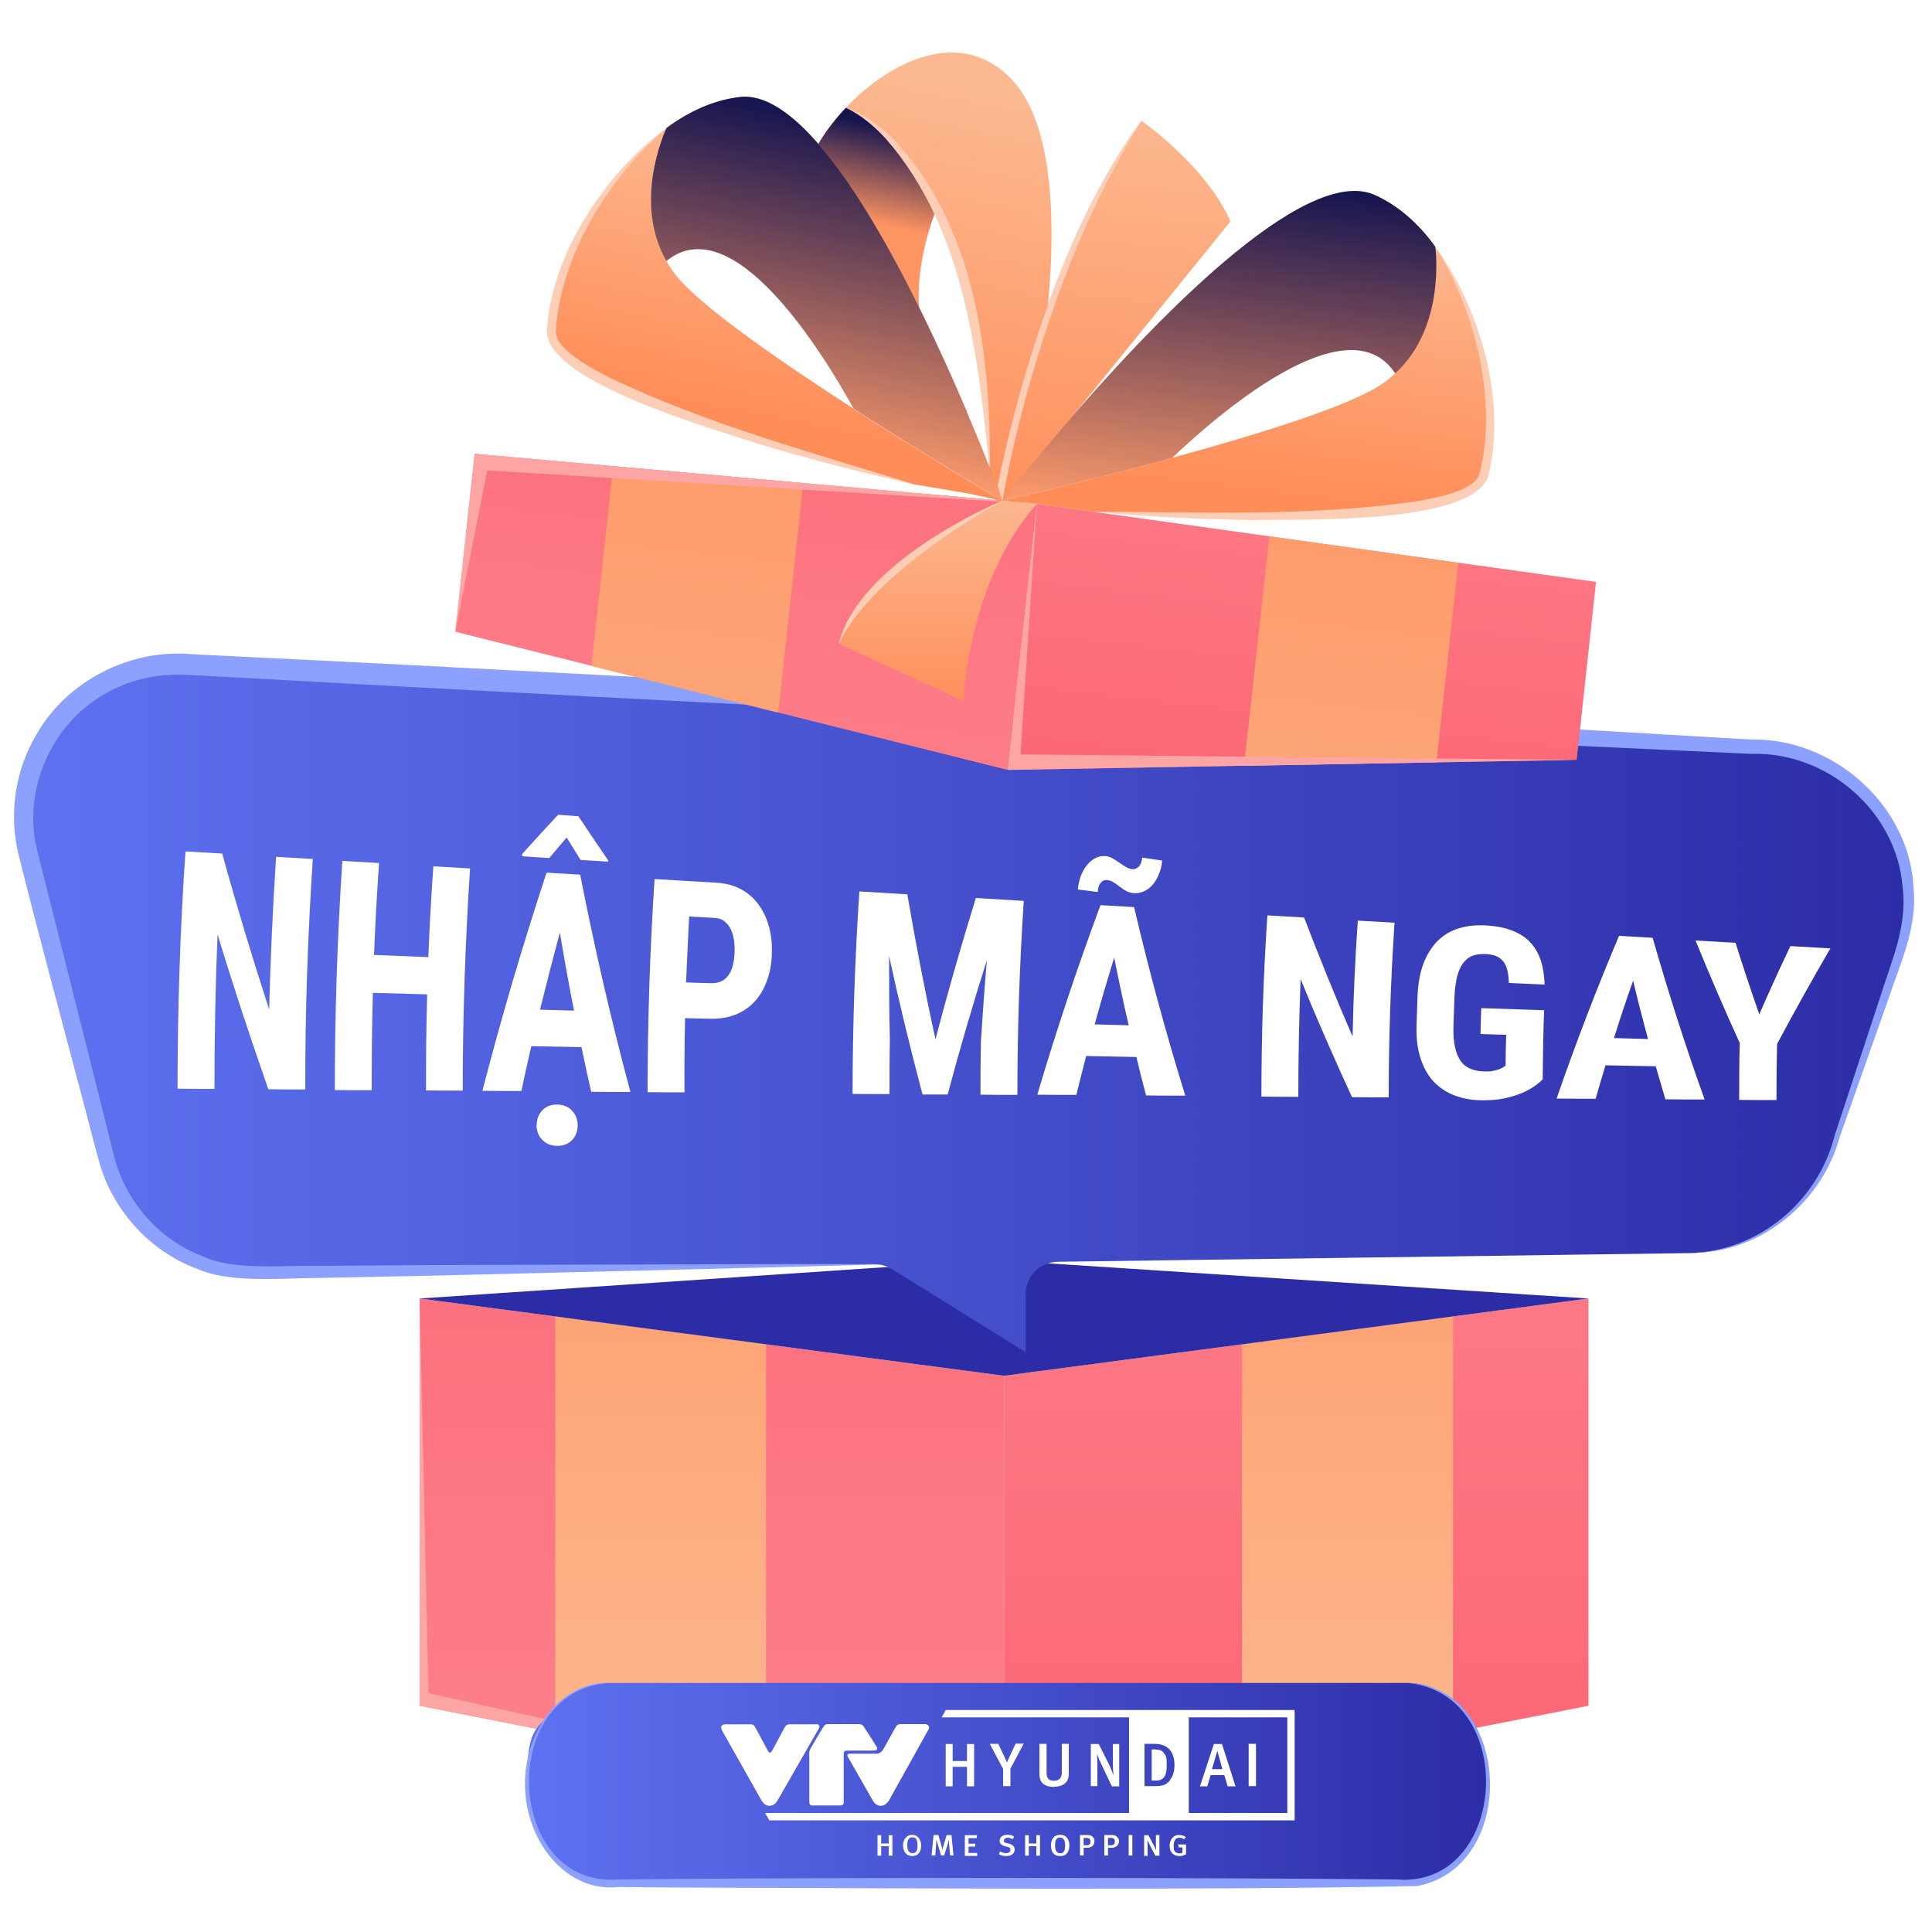 <?xml version="1.0" encoding="UTF-8"?>
<svg xmlns="http://www.w3.org/2000/svg" version="1.1" xmlns:xlink="http://www.w3.org/1999/xlink" viewBox="0 0 1000 1000">
  <defs>
    <style>
      .cls-1 {
        fill: url(#Degradado_sin_nombre_78-2);
      }

      .cls-2 {
        fill: url(#Degradado_sin_nombre_124-3);
      }

      .cls-2, .cls-3, .cls-4 {
        mix-blend-mode: soft-light;
      }

      .cls-5 {
        fill: url(#Degradado_sin_nombre_100-10);
      }

      .cls-6 {
        fill: url(#Degradado_sin_nombre_100-6);
      }

      .cls-7 {
        fill: url(#Degradado_sin_nombre_141);
      }

      .cls-8 {
        fill: url(#Degradado_sin_nombre_100-7);
      }

      .cls-9 {
        fill: url(#Degradado_sin_nombre_100-11);
      }

      .cls-10 {
        fill: #2c2ca6;
      }

      .cls-11, .cls-12 {
        fill: #fff;
      }

      .cls-13 {
        fill: url(#Degradado_sin_nombre_78-4);
      }

      .cls-14 {
        fill: url(#Degradado_sin_nombre_100-12);
      }

      .cls-12 {
        fill-rule: evenodd;
      }

      .cls-15 {
        fill: #8ca0fd;
      }

      .cls-16 {
        fill: url(#Degradado_sin_nombre_100);
      }

      .cls-17 {
        fill: url(#Degradado_sin_nombre_100-5);
      }

      .cls-18 {
        fill: url(#Degradado_sin_nombre_78);
      }

      .cls-19 {
        fill: url(#Degradado_sin_nombre_141-2);
      }

      .cls-20 {
        fill: url(#Degradado_sin_nombre_100-8);
      }

      .cls-21 {
        fill: url(#Degradado_sin_nombre_100-13);
      }

      .cls-22 {
        filter: url(#drop-shadow-1);
      }

      .cls-23 {
        fill: url(#Degradado_sin_nombre_100-4);
      }

      .cls-24 {
        fill: url(#Degradado_sin_nombre_100-9);
      }

      .cls-25 {
        isolation: isolate;
      }

      .cls-26 {
        fill: url(#Degradado_sin_nombre_78-3);
      }

      .cls-27 {
        fill: url(#Degradado_sin_nombre_100-2);
      }

      .cls-28 {
        fill: #fda4a4;
      }

      .cls-29 {
        fill: url(#Degradado_sin_nombre_100-3);
      }

      .cls-30 {
        fill: #fcceb6;
      }

      .cls-3 {
        fill: url(#Degradado_sin_nombre_124-2);
      }

      .cls-4 {
        fill: url(#Degradado_sin_nombre_124);
      }
    </style>
    <linearGradient id="Degradado_sin_nombre_78" data-name="Degradado sin nombre 78" x1="671" y1="552.5" x2="671" y2="908" gradientUnits="userSpaceOnUse">
      <stop offset="0" stop-color="#fd818d"/>
      <stop offset="1" stop-color="#fc6876"/>
    </linearGradient>
    <linearGradient id="Degradado_sin_nombre_100" data-name="Degradado sin nombre 100" x1="697.5" y1="945.3" x2="697.5" y2="380.1" gradientUnits="userSpaceOnUse">
      <stop offset="0" stop-color="#fcb991"/>
      <stop offset="1" stop-color="#ff8d58"/>
    </linearGradient>
    <linearGradient id="Degradado_sin_nombre_78-2" data-name="Degradado sin nombre 78" x1="368.5" y1="949.7" x2="368.5" y2="523.8" xlink:href="#Degradado_sin_nombre_78"/>
    <linearGradient id="Degradado_sin_nombre_100-2" data-name="Degradado sin nombre 100" x1="341.9" x2="341.9" xlink:href="#Degradado_sin_nombre_100"/>
    <linearGradient id="Degradado_sin_nombre_141" data-name="Degradado sin nombre 141" x1="12.2" y1="521.9" x2="988" y2="521.9" gradientUnits="userSpaceOnUse">
      <stop offset="0" stop-color="#5e72f1"/>
      <stop offset="1" stop-color="#2c2ca6"/>
    </linearGradient>
    <linearGradient id="Degradado_sin_nombre_78-3" data-name="Degradado sin nombre 78" x1="662.9" y1="225.4" x2="662.9" y2="443.2" gradientTransform="translate(59.7 -115) rotate(6.5)" xlink:href="#Degradado_sin_nombre_78"/>
    <linearGradient id="Degradado_sin_nombre_78-4" data-name="Degradado sin nombre 78" x1="370.8" y1="513.2" x2="370.8" y2="190.6" gradientTransform="translate(59.7 -115) rotate(6.5)" xlink:href="#Degradado_sin_nombre_78"/>
    <linearGradient id="Degradado_sin_nombre_100-3" data-name="Degradado sin nombre 100" x1="622.3" y1="154.7" x2="622.3" y2="300.8" gradientTransform="translate(59.7 -115) rotate(6.5)" xlink:href="#Degradado_sin_nombre_100"/>
    <linearGradient id="Degradado_sin_nombre_100-4" data-name="Degradado sin nombre 100" x1="687.6" y1="710.6" x2="687.6" y2="115.4" gradientTransform="translate(59.7 -115) rotate(6.5)" xlink:href="#Degradado_sin_nombre_100"/>
    <linearGradient id="Degradado_sin_nombre_100-5" data-name="Degradado sin nombre 100" x1="603.7" y1="819.1" x2="603.7" y2="57.5" gradientTransform="translate(59.7 -115) rotate(6.5)" xlink:href="#Degradado_sin_nombre_100"/>
    <linearGradient id="Degradado_sin_nombre_100-6" data-name="Degradado sin nombre 100" x1="547.2" y1="105.8" x2="547.2" y2="338" gradientTransform="translate(59.7 -115) rotate(6.5)" xlink:href="#Degradado_sin_nombre_100"/>
    <linearGradient id="Degradado_sin_nombre_100-7" data-name="Degradado sin nombre 100" x1="432" y1="162" x2="432" y2="387.1" gradientTransform="translate(115.8 -203.1) rotate(11.9)" xlink:href="#Degradado_sin_nombre_100"/>
    <linearGradient id="Degradado_sin_nombre_100-8" data-name="Degradado sin nombre 100" x1="475.7" y1="812.6" x2="475.7" y2="296.7" gradientTransform="translate(59.7 -115) rotate(6.5)" xlink:href="#Degradado_sin_nombre_100"/>
    <linearGradient id="Degradado_sin_nombre_100-9" data-name="Degradado sin nombre 100" x1="397" y1="875.2" x2="397" y2="113.6" gradientTransform="translate(115.8 -203.1) rotate(11.9)" xlink:href="#Degradado_sin_nombre_100"/>
    <linearGradient id="Degradado_sin_nombre_124" data-name="Degradado sin nombre 124" x1="603.7" y1="319.7" x2="603.7" y2="139.5" gradientTransform="translate(59.7 -115) rotate(6.5)" gradientUnits="userSpaceOnUse">
      <stop offset="0" stop-color="#141450" stop-opacity="0"/>
      <stop offset="1" stop-color="#141450"/>
    </linearGradient>
    <linearGradient id="Degradado_sin_nombre_124-2" data-name="Degradado sin nombre 124" x1="397" y1="242.8" x2="397" y2="191.8" gradientTransform="translate(115.8 -203.1) rotate(11.9)" xlink:href="#Degradado_sin_nombre_124"/>
    <linearGradient id="Degradado_sin_nombre_100-10" data-name="Degradado sin nombre 100" x1="346.1" y1="710.6" x2="346.1" y2="115.4" gradientTransform="translate(59.7 -115) rotate(6.5)" xlink:href="#Degradado_sin_nombre_100"/>
    <linearGradient id="Degradado_sin_nombre_100-11" data-name="Degradado sin nombre 100" x1="1671.4" y1="190.8" x2="1671.4" y2="336.9" gradientTransform="translate(2106.3 205.9) rotate(-169) scale(1 -1)" xlink:href="#Degradado_sin_nombre_100"/>
    <linearGradient id="Degradado_sin_nombre_100-12" data-name="Degradado sin nombre 100" x1="1652.8" y1="855.1" x2="1652.8" y2="93.6" gradientTransform="translate(2106.3 205.9) rotate(-169) scale(1 -1)" xlink:href="#Degradado_sin_nombre_100"/>
    <linearGradient id="Degradado_sin_nombre_124-3" data-name="Degradado sin nombre 124" x1="1652.8" y1="355.8" x2="1652.8" y2="175.6" gradientTransform="translate(2106.3 205.9) rotate(-169) scale(1 -1)" xlink:href="#Degradado_sin_nombre_124"/>
    <linearGradient id="Degradado_sin_nombre_100-13" data-name="Degradado sin nombre 100" x1="485.4" y1="254" x2="485.4" y2="371.8" xlink:href="#Degradado_sin_nombre_100"/>
    <linearGradient id="Degradado_sin_nombre_141-2" data-name="Degradado sin nombre 141" x1="272.8" y1="922.9" x2="770.5" y2="922.9" xlink:href="#Degradado_sin_nombre_141"/>
    <filter id="drop-shadow-1" filterUnits="userSpaceOnUse">
      <feOffset dx="7.6" dy="5.1"/>
      <feGaussianBlur result="blur" stdDeviation="7.6"/>
      <feFlood flood-color="#000" flood-opacity=".5"/>
      <feComposite in2="blur" operator="in"/>
      <feComposite in="SourceGraphic"/>
    </filter>
  </defs>
  <!-- Generator: Adobe Illustrator 28.6.0, SVG Export Plug-In . SVG Version: 1.2.0 Build 709)  -->
  <g class="cls-25">
    <g id="Layer_1">
      <g>
        <g>
          <g>
            <polygon class="cls-18" points="822.2 672.1 822.2 882.9 519.7 942.4 519.7 712.1 822.2 672.1"/>
            <polygon class="cls-16" points="752.1 681.4 752.1 896.7 642.9 918.2 642.9 695.8 654 694.3 752.1 681.4"/>
            <polygon class="cls-1" points="519.7 712.1 519.7 942.4 217.2 882.9 217.2 672.1 519.7 712.1"/>
            <polygon class="cls-27" points="396.5 695.8 396.5 918.2 287.4 896.7 287.4 681.4 385.5 694.4 396.5 695.8"/>
            <polygon class="cls-28" points="519.7 942.4 221.8 876.4 217.2 672.1 217.2 882.9 519.7 942.4"/>
            <polygon class="cls-10" points="217.2 672.1 514.5 652.1 822.2 672.1 519.7 712.1 217.2 672.1"/>
          </g>
          <g>
            <path class="cls-7" d="M983.7,491.7l-35,103.1c-10.8,31.7-40.5,53.3-74.1,53.8l-327.2,4.5c-9.2.1-16.5,7.6-16.5,16.7v30.1l-69.2-43c-2.7-1.7-5.9-2.6-9.1-2.5l-319.6,4.4c-36.6.5-68.8-24.1-78-59.6L14.8,442.9c-13.4-51.9,27.5-101.9,81-99.1l817,43c52.6,2.8,87.9,55,71,104.9Z"/>
            <path class="cls-15" d="M461.7,657c-4.4-2.9-9.5-2.5-14.5-2.3l-15,.4-29.9.8c-38.3,1-140.1,3.4-179.6,4.4l-59.9,1.2c-17.5.1-44,2.7-60.6-4.7-24.6-9-44.1-30.5-51-55.9-2.6-9.3-8.9-33.9-11.5-43.4-10.2-38.7-20.6-77-30.3-116-4.9-20.6-1.4-43.3,9.5-61.4,15.9-27.9,48.7-44.4,80.4-41.5,0,0,29.9,1.5,29.9,1.5,191.9,9.2,584.4,31.3,777.4,42.7,41.8-.9,81.4,33.5,83.8,76,2.3,20.7-6.8,39.9-13.2,58.9l-19.9,56.5-5,14.1c-9.2,34.4-41.8,60.8-77.7,60.2,35.6-.6,66.7-26.9,75.1-61.1,0,0,4.7-14.2,4.7-14.2l18.7-56.9c5.8-18.6,14.3-37.2,11.7-57-3.1-39.5-39.2-70.4-78.5-69.1-193.4-8.8-585.3-28.4-777.6-39.2,0,0-29.9-1.6-29.9-1.6-19.1-1.5-37.6,3.6-52.7,15.2-22.3,17.2-33.7,47.4-27,74.9,0,0,29.2,116,29.2,116,2.4,9.7,8.6,34.1,10.9,43.5,6,23,23.2,42.7,45.6,51.2,15.2,7.4,41.3,4.8,57.9,5,0,0,59.9-.4,59.9-.4,40.1-.1,141-.4,179.7-.5h29.9s15,0,15,0c4.9,0,10.2-.3,14.5,2.7h0Z"/>
          </g>
          <g>
            <path class="cls-26" d="M565.2,264.8c0,0,.1,0,.2,0l260.7,36.4-10,92.1-172.1,3-10.1.2-112.4,2,15.2-137.7,28.5,4Z"/>
            <polygon class="cls-13" points="536.7 260.8 521.5 398.5 253.7 331.5 235.7 327 245.7 234.9 536.7 260.8"/>
            <path class="cls-29" d="M606.7,237c43.8-12,91.1-26.6,108.1-37.9,2.7-1.8,5.1-3.7,7.3-5.8,25.8-23.8,21-63.2,20.7-65.5,26.8,37,33.6,95.6,24.7,119.3-9.9,25.7-152.9,20.3-202.1,17.7-.1,0-.2,0-.2,0l-28.5-4-17.8-1.6c2.8-.6,43.5-10.1,87.7-22.2Z"/>
            <polygon class="cls-23" points="733.5 394.8 644 396.4 644 395.5 657 277.6 754.8 291.3 743.5 394.6 733.5 394.8"/>
            <path class="cls-17" d="M742.9,127.8c.3,2.3,5.1,41.7-20.7,65.5-25-38.1-94.8,24-115.5,43.7-44.2,12.1-85,21.6-87.7,22.2h0c.4-.5,1.8-2.5,4.3-5.5,5.1-6.5,14.5-18,26.5-32.1l.7-.9c0,0,0,0,0,0,44.6-51.9,124.3-136.1,161-119.8,12.5,5.6,23,15.1,31.4,26.8,0,0,0,0,0,.1Z"/>
            <path class="cls-6" d="M636.9,114.6l-90,111c0,0,0,.1,0,.1l-.8.9c-12.4,14.5-22,26.4-27.3,33.1l-3.7-1.2s.4-2.6,1.3-7.3c1.8-8.8,5.2-24.8,10.6-44.5,11.5-42,31.9-101,63.8-144.2h0s33.6,23.4,46,52Z"/>
            <path class="cls-8" d="M484.8,107.8c-21.3-43.9-47-52-47-52,23.5-24.9,60.4-42.2,86.2-14.3,32.6,35.3,17.7,133.3,11,168.9-10.8,28.5-16.3,48.9-16.3,48.9,0,0-2.3-5.2-6.3-14h0c-1.9-65.7-13.8-109.1-27.6-137.5Z"/>
            <path class="cls-20" d="M473.2,255.1l45.5,4.1c-1.4-.1-19.9-1.3-45.5-4.1Z"/>
            <path class="cls-24" d="M482.6,185.4c-18.9-35.1-42.9-74.2-65.7-96.3,3.2-10.5,10.8-22.6,20.9-33.3,0,0,25.8,8.2,47,52-7,18.2-15.7,50.7-2.2,77.6Z"/>
            <path class="cls-4" d="M742.9,127.8c.3,2.3,5.1,41.7-20.7,65.5-25-38.1-94.8,24-115.5,43.7-44.2,12.1-85,21.6-87.7,22.2h0c.4-.5,1.8-2.5,4.3-5.5,5.1-6.5,14.5-18,26.5-32.1l.7-.9c0,0,0,0,0,0,44.6-51.9,124.3-136.1,161-119.8,12.5,5.6,23,15.1,31.4,26.8,0,0,0,0,0,.1Z"/>
            <path class="cls-3" d="M482.6,185.4c-18.9-35.1-42.9-74.2-65.7-96.3,3.2-10.5,10.8-22.6,20.9-33.3,0,0,25.8,8.2,47,52-7,18.2-15.7,50.7-2.2,77.6Z"/>
            <polygon class="cls-5" points="315.8 347.1 306.1 344.7 317.4 241.3 415.8 250.1 402.9 367.9 402.6 368.8 315.8 347.1"/>
            <polygon class="cls-28" points="235.7 327 252.2 243.5 536.7 260.8 245.7 234.9 235.7 327"/>
            <polygon class="cls-28" points="536.7 260.8 521.5 398.5 816.1 393.3 528.2 390.5 536.7 260.8"/>
            <path class="cls-30" d="M742.9,127.8c23.2,31.4,37.4,80.7,27.2,119.3-9.8,24.7-97,21.5-121.6,22.1-27.7-.4-55.4-1.8-83-4.4,55,.3,110.9,2.6,165.4-5,6.7-1,13.5-2.3,19.9-4.3,6.2-2,13.1-4.8,14.9-10,9.8-38-2.2-84.8-22.7-117.7h0Z"/>
            <path class="cls-30" d="M512.4,245.2c-6.1-60-12.7-126.2-53.9-173.4-5.9-6.4-12.7-12.2-20.7-16.1,8.5,2.7,15.9,8.3,22.5,14.2,44.9,45.3,52.7,114.4,52.1,175.2h0Z"/>
            <path class="cls-30" d="M590.8,62.6c-54.8,87.5-72,197.2-72,197.2,0,0-1-3.1-2.4-8.5,1.8-8.8,5.2-24.8,10.6-44.5,11.5-42,31.9-101,63.8-144.2Z"/>
            <path class="cls-9" d="M441.9,211.6c-38.2-24.6-78.8-52.8-91.7-68.7-2-2.5-3.8-5.1-5.2-7.7-17.4-30.5-1-66.6,0-68.7-36.7,27.2-60.9,81-59.5,106.4,1.6,27.5,139.7,65.5,187.4,77.8.1,0,.2,0,.2,0l28.4,4.8,17.4,3.8c-2.4-1.4-38.5-22.7-77-47.6Z"/>
            <path class="cls-14" d="M344.9,66.4c-.9,2.1-17.4,38.2,0,68.7,35.3-28.8,83.2,51.4,96.9,76.4,38.5,24.9,74.5,46.2,77,47.6h0c-.2-.6-1-2.9-2.4-6.5-2.9-7.7-8.4-21.5-15.6-38.5l-.4-1.1c0,0,0,0,0-.1-26.9-63-77.5-167.2-117.4-162.7-13.7,1.6-26.5,7.5-38.1,16.1,0,0,0,0,0,0Z"/>
            <path class="cls-2" d="M344.9,66.4c-.9,2.1-17.4,38.2,0,68.7,35.3-28.8,83.2,51.4,96.9,76.4,38.5,24.9,74.5,46.2,77,47.6h0c-.2-.6-1-2.9-2.4-6.5-2.9-7.7-8.4-21.5-15.6-38.5l-.4-1.1c0,0,0,0,0-.1-26.9-63-77.5-167.2-117.4-162.7-13.7,1.6-26.5,7.5-38.1,16.1,0,0,0,0,0,0Z"/>
            <path class="cls-30" d="M344.9,66.4c-31.6,23-60,65.7-61.9,105.6,1.9,26.4,86,49.8,109.3,57.7,26.6,7.9,53.4,15,80.4,20.8-52.6-16.3-106.5-30.9-156.2-54.6-6.1-3-12.1-6.3-17.6-10.1-5.3-3.8-11-8.5-11.2-14,2.1-39.2,27.6-80.2,57.1-105.4h0Z"/>
            <path class="cls-21" d="M536.7,260.8c-35.8,40.4-38.1,101.9-38.1,101.9l-64.6-29.5c10.8-42.4,80.3-72.2,84.6-74,.2,0,.2-.1.2-.1l17.8,1.6Z"/>
            <path class="cls-30" d="M518.7,259.3c-3.9,2.1-67,36.7-84.6,74,10.8-42.4,80.3-72.2,84.6-74Z"/>
          </g>
          <g>
            <path class="cls-19" d="M770.5,922.9c0,14.3-4.7,27.2-12.3,36.6-7.6,9.4-18.2,15.2-29.7,15.2h-413.7c-23.1,0-42-23.3-42-51.8s4.7-27.2,12.3-36.6c7.6-9.4,18.1-15.2,29.7-15.2h413.7c23.1,0,42,23.3,42,51.8Z"/>
            <path class="cls-15" d="M728.5,871.1c53.7,1.5,58.3,94.9,5.1,105.1-104.4,2.3-276.6,1.1-381.4.8-6.2,0-25.6-.2-31.8-.3-36,4.1-61.7-43.8-41.7-81.8,7.7-14.9,21.9-24.3,36-23.8-57.9,4.8-52.8,106.3,5.6,101.7,6.4,0,25.1-.2,31.8-.3,100-.7,270.8-.7,370.6.3,58.2,4.9,63.6-96.7,5.6-101.7h0Z"/>
          </g>
        </g>
        <g class="cls-22">
          <g>
            <path class="cls-11" d="M150.4,558.8c-7.6,0-11.4,0-19.1-.1-9.3-26.5-18.1-53.2-26.3-80.2-1.1,26.7-1.6,53.3-1.6,80-7.6,0-11.4,0-19.1-.1,0-41,1.3-81.9,4.1-122.8,7.6.4,11.4.7,19,1.1,7.5,27.1,15.6,53.9,24.3,80.7.7-26.4,1.9-52.7,3.6-79,7.6.4,11.4.7,19,1.1-2.6,39.8-4,79.5-3.9,119.4Z"/>
            <path class="cls-11" d="M231.9,559.4c-7.6,0-11.4,0-19-.1,0-16.6.1-33.2.6-49.7-9.4-.3-18.7-.6-28.1-.8-.5,16.8-.6,33.6-.6,50.4-7.6,0-11.4,0-19.1-.1,0-39.6,1.3-79.1,3.9-118.6,7.6.4,11.4.7,19,1.1-1.1,15.8-2,31.7-2.6,47.6,9.4.4,18.7.7,28.1,1.1.6-15.7,1.5-31.3,2.6-47,7.6.4,11.4.7,19,1.1-2.5,38.4-3.8,76.7-3.8,115.2Z"/>
            <path class="cls-11" d="M293.4,536.9c-10.4-.2-15.6-.3-26-.5-2.1,9.3-3.2,13.9-5.1,23.2-8.1,0-12.1,0-20.2-.1,9.8-38,20.9-75.6,33.2-112.9,7,.4,10.4.6,17.4,1,7.4,37.8,16,75.2,26,112.5-8.1,0-12.2,0-20.3-.1-2.1-9.2-3.1-13.8-5-23ZM307.2,440c0,.4,0,.5,0,.9-5.7-.4-8.6-.5-14.3-.9-2.9-4.6-4.3-7-7.2-11.6-3.6,4.2-5.4,6.4-9,10.6-5.6-.3-8.4-.5-14-.9,0-.5,0-.7,0-1.2,7.4-8.2,11.1-12.3,18.6-20.3,4.2.3,6.3.5,10.5.8,6.1,9.1,9.1,13.7,15.3,22.7ZM270.2,577.4c0-1.6.2-3,.7-4.3.5-1.3,1.2-2.4,2.1-3.4.9-1,2-1.7,3.3-2.3,1.3-.5,2.7-.8,4.3-.8,1.6,0,3.1.3,4.4.8,1.3.5,2.5,1.3,3.4,2.3.9,1,1.7,2.1,2.2,3.4.5,1.3.8,2.7.8,4.2,0,1.5-.2,3-.7,4.2-.5,1.3-1.2,2.4-2.1,3.4-.9,1-2,1.7-3.3,2.3-1.3.5-2.8.8-4.4.8-1.6,0-3.1-.3-4.4-.8-1.3-.5-2.4-1.3-3.4-2.3-1-1-1.7-2.1-2.2-3.4-.5-1.3-.8-2.7-.8-4.3ZM271.9,517.5c7,.2,10.6.3,17.6.5-2.6-13.4-5.1-26.9-7.3-40.4-3.6,13.3-7,26.6-10.3,39.9Z"/>
            <path class="cls-11" d="M347,521.8c-.3,12.8-.4,25.6-.3,38.5-7.6,0-11.4,0-19.1-.1,0-36.8,1.2-73.5,3.6-110.3,10.7.6,21.4,1.3,32.1,1.9,4.8.3,9,1.4,12.7,3.4,3.7,2,6.7,4.7,9.1,8,2.4,3.3,4.2,7.2,5.4,11.6,1.2,4.4,1.6,9.1,1.4,14.2-.2,5.2-1.1,9.9-2.7,14-1.6,4.1-3.7,7.7-6.4,10.5-2.7,2.9-6,5.1-9.8,6.6-3.8,1.5-8.1,2.2-12.9,2.1-5.2-.1-7.9-.2-13.1-.3ZM347.5,503.4c5.2.2,7.9.3,13.1.4,2,0,3.7-.3,5.2-1,1.5-.7,2.7-1.8,3.7-3.2,1-1.4,1.7-3,2.2-5,.5-1.9.8-4.1.9-6.4.1-2.3,0-4.6-.3-6.7-.3-2.1-.9-4.1-1.7-5.7-.8-1.7-2-3-3.3-4.1-1.4-1.1-3.1-1.6-5.1-1.7-5.2-.3-7.8-.4-13.1-.7-.6,11.4-1.1,22.7-1.6,34.1Z"/>
            <path class="cls-11" d="M462,457.6c4.3,25.2,9.1,50.2,14.6,75.2,6.4-24.5,13.4-48.9,20.9-73.1,9.9.6,14.9.9,24.8,1.5-2.2,33.4-3.3,66.8-3.3,100.4-7.6,0-11.5,0-19.1-.1,0-11,0-16.5.2-27.4.9-14.1,1.9-28.1,3.1-42.2-7.3,23-14.1,46.2-20.3,69.5-5.2,0-7.8,0-13,0-6.3-23.7-12.1-47.6-17.3-71.6,0,14.5,0,28.9.4,43.3-.2,9.4-.2,18.7-.2,28.1-7.6,0-11.4,0-19.1-.1,0-35,1.2-69.9,3.5-104.8,9.9.6,14.9.9,24.8,1.5Z"/>
            <path class="cls-11" d="M580.6,542c-10.4-.2-15.6-.3-26-.5-2.1,8-3.1,12.1-5.1,20.1-8.1,0-12.1,0-20.2-.1,9.8-33.1,20.7-65.7,32.7-98.1,7,.4,10.4.6,17.4,1,7.7,32.9,16.5,65.3,26.5,97.6-8.1,0-12.2,0-20.3-.1-2.1-8-3.1-11.9-5-19.9ZM593.9,440.4c-.2,2.4-.7,4.7-1.6,6.8-.8,2.1-1.9,3.9-3.1,5.4-1.2,1.5-2.7,2.7-4.4,3.5-1.7.8-3.4,1.2-5.3,1.1-1.7-.1-3.1-.5-4.3-1.2-1.2-.7-2.3-1.4-3.3-2.2-1-.8-2-1.5-3.1-2.2-1-.7-2.3-1.1-3.7-1.2-1.2,0-2.2.4-3,1.5-.9,1-1.4,2.6-1.5,4.7-4.1-.5-6.2-.8-10.3-1.3.2-2.4.7-4.7,1.5-6.9.8-2.1,1.8-4,3.1-5.6,1.3-1.6,2.7-2.8,4.4-3.7,1.6-.9,3.4-1.2,5.2-1.1,1.4.1,2.6.5,3.8,1.2,1.2.7,2.3,1.4,3.4,2.2,1.1.8,2.3,1.5,3.4,2.2,1.2.7,2.4,1.1,3.7,1.2,1.1,0,2.1-.4,3.1-1.4.9-1,1.5-2.6,1.7-4.6,4.1.6,6.1.9,10.2,1.5ZM559,525.1c7,.2,10.6.3,17.6.5-2.7-11.7-5.2-23.4-7.5-35.1-3.5,11.5-6.9,23-10.1,34.6Z"/>
            <path class="cls-11" d="M711.3,562.9c-7.6,0-11.4,0-19.1-.1-9.3-20.2-18.2-40.5-26.6-61.1-.8,20.3-1.2,40.6-1.2,60.9-7.6,0-11.4,0-19.1-.1,0-31.3,1-62.6,3.1-93.8,7.6.4,11.4.7,19,1.1,7.9,20.7,16.3,41.3,25.1,61.6.4-20,1.3-40,2.7-60,7.6.4,11.4.7,19,1.1-2,30.1-3,60.2-3,90.4Z"/>
            <path class="cls-11" d="M790.8,553.7c-1,1-2.3,2.1-4,3.3-1.7,1.2-3.8,2.4-6.3,3.5-2.5,1.1-5.5,2-8.9,2.8-3.4.8-7.3,1.1-11.8,1.1-5.3,0-10-.8-14.3-2.4-4.2-1.6-7.9-4-10.9-7.1-3-3.2-5.3-7.2-6.9-12.1-1.6-4.9-2.3-10.6-2.1-17.1.2-6.1.3-9.1.5-15.2.3-6.5,1.3-12.2,3.1-16.9,1.8-4.7,4.3-8.6,7.3-11.7,3.1-3,6.7-5.2,11-6.5,4.2-1.3,8.9-1.8,14-1.5,5.3.3,9.9,1.2,13.7,2.7,3.8,1.5,6.9,3.5,9.3,6.1,2.4,2.6,4.2,5.7,5.4,9.3,1.2,3.6,1.8,7.8,2,12.5-7.4-.3-11.1-.5-18.5-.8-.1-2.8-.4-5.1-.9-6.9-.5-1.9-1.2-3.4-2.2-4.5-1-1.2-2.2-2-3.7-2.6-1.5-.6-3.3-.9-5.4-1-2.5-.1-4.7.2-6.6.9-1.9.7-3.5,2-4.9,3.8-1.3,1.8-2.4,4.1-3.1,7s-1.2,6.5-1.4,10.6c-.2,6-.3,9.1-.5,15.1-.1,4.2.1,7.8.8,10.7.6,2.9,1.6,5.3,2.9,7.2,1.3,1.9,3,3.2,5.1,4.1,2.1.9,4.5,1.3,7.3,1.4,1.7,0,3.1,0,4.3-.3,1.2-.2,2.2-.5,3.1-.8.8-.3,1.5-.7,2.1-1,.5-.4,1-.6,1.4-.9,0-6.4.1-9.6.3-16-5.3-.1-8-.2-13.3-.4.1-5.4.2-8.1.4-13.4,10.8.4,21.6.7,32.5,1.1-.4,11.9-.6,23.8-.7,35.6Z"/>
            <path class="cls-11" d="M849.4,546.8c-10.4-.2-15.6-.3-26-.5-2.1,6.9-3.1,10.4-5.1,17.3-8.1,0-12.1,0-20.2-.1,9.8-28.4,20.6-56.5,32.3-84.2,7,.4,10.4.6,17.4,1,8.1,28.2,17,56.1,26.9,83.7-8.1,0-12.2,0-20.3-.1-2-6.8-3-10.2-5-17.1ZM827.8,532.2c7,.2,10.6.3,17.6.5-2.7-10-5.3-20.1-7.7-30.2-3.5,9.8-6.8,19.7-9.9,29.7Z"/>
            <path class="cls-11" d="M903,519.9c5.2-11.9,10.5-23.6,16.1-35.3,8.3.5,12.4.7,20.7,1.2-9.5,16.3-18.7,32.8-27.6,49.5-.2,9.7-.3,19.4-.3,29-7.7,0-11.6,0-19.3-.1,0-9.8,0-19.6.3-29.4-8-17.6-15.6-35.2-22.9-53.1,8.3.5,12.4.7,20.7,1.2,3.9,12.4,8,24.7,12.3,37Z"/>
          </g>
        </g>
      </g>
      <g>
        <g id="g22">
          <path id="path24" class="cls-12" d="M373.5,895.3l20.6,36.5c2.1,3.8,6.4,4,8.6-.3l21.1-36.8c.8-1.3,0-2.3-1-2.2h-13.3c-2.6-.1-2.9.8-3.8,2.4l-5.4,10.1c-.3.5-1.1,2.2-1.8,2.2-.6,0-1.5-1.7-1.7-2.2l-5.3-9.9c-1-1.6-1-2.6-3.3-2.6h-12.9c-1.5,0-2.6,1.1-1.7,2.8"/>
        </g>
        <g id="g26">
          <path id="path28" class="cls-12" d="M459.6,932.6c-2.2,3-6.1,2.9-8.1-1.1l-12.5-21.9c-.6-1-.6-1.9.9-1.9h13.6c1,0,1.4-.1,2.1-.6.5-.3.9-.7,1.3-1.2l.6-1,5.5-9.9c1-1.5,1-2.4,2.8-2.6h13c1.6,0,2.6,1.4,1.9,2.6l-20.9,37.5Z"/>
        </g>
        <g id="g30">
          <path id="path32" class="cls-12" d="M418.9,908.9v24c0,.9.5,1.6,1.4,1.6h15c.7,0,1.4-.6,1.4-1.3v-25.4c0-1,.3-1.7,1.9-1.7h12.9c1.3,0,3.1,0,2.4-1.7-.2-.4-5.6-8.9-6.3-9.9-1-1.4-.9-2.1-3.8-2.1h-15.2c-1.9,0-2,1-3.1,2.5l-5.2,8.8c-1,1.9-1.5,1.9-1.5,5.1"/>
        </g>
        <g>
          <path id="path12" class="cls-11" d="M646.3,902.6h3.8v21.9h-3.8v-21.9Z"/>
          <g id="g34">
            <path id="path36" class="cls-11" d="M460,960.5v-4.9h-3.9v4.9h-1.9v-10.6h1.9v4.3h3.9v-4.3h1.9v10.6h-1.9Z"/>
          </g>
          <g id="g38">
            <path id="path40" class="cls-11" d="M472.2,951c-1.9,0-2.6,1.5-2.6,4s.8,4.2,2.7,4.2,2.6-1.2,2.6-4c0-2.6-.6-4.2-2.6-4.2M472.3,960.7c-3.3,0-4.9-2.4-4.9-5.5s1.9-5.5,4.7-5.5,4.7,2.4,4.7,5.5c0,3.3-1.7,5.5-4.6,5.5"/>
          </g>
          <g id="g42">
            <path id="path44" class="cls-11" d="M491.8,960.5l-.6-6.6c0-.7,0-1.5,0-1.9,0,.3-.2,1-.4,1.7l-2.1,6.7h-1.6l-1.9-6.5c-.2-.7-.4-1.7-.5-2,0,.3,0,1.4-.1,2l-.5,6.5h-1.9l1-10.6h2.5l1.7,6c.3.9.3,1.5.4,1.8,0-.3.2-1,.4-1.8l1.8-6h2.5l1,10.6h-1.9Z"/>
          </g>
          <g id="g46">
            <path id="path48" class="cls-11" d="M499.4,960.5v-10.6h6.3l-.2,1.5h-4.2v2.9h3.5v1.5h-3.5v3.3h4.5v1.5h-6.5Z"/>
          </g>
          <g id="g50">
            <path id="path52" class="cls-11" d="M520.8,960.7c-1.3,0-2.6-.3-3.8-1l.7-1.4c1,.6,1.9.9,3.1.9s2.2-.6,2.2-1.7-.6-1.3-1.7-1.6l-1.2-.3c-1-.3-1.8-.7-2.2-1.3-.3-.4-.5-.9-.5-1.5,0-1.9,1.6-3.1,3.9-3.1s2.6.3,3.6,1l-.8,1.3c-1-.6-1.7-.8-2.6-.8s-1.9.6-1.9,1.5.4,1,1.5,1.3l1.3.3c1.7.4,2.8,1.5,2.8,3.1,0,1.7-1.5,3.3-4.4,3.3"/>
          </g>
          <g id="g54">
            <path id="path56" class="cls-11" d="M536.4,960.5v-4.9h-3.9v4.9h-1.9v-10.6h1.9v4.3h3.9v-4.3h1.9v10.6h-1.9Z"/>
          </g>
          <g id="g58">
            <path id="path60" class="cls-12" d="M548.8,959.3c-1.9,0-2.7-1.5-2.7-4.2s.7-4,2.6-4,2.6,1.6,2.6,4.2c0,2.9-.9,4-2.6,4M548.7,949.7c-2.9,0-4.7,1.9-4.7,5.5s1.6,5.5,4.8,5.5,4.7-2.2,4.7-5.5c0-3.1-1.5-5.5-4.7-5.5"/>
          </g>
          <g id="g62">
            <path id="path64" class="cls-11" d="M564,951.8c-.3-.3-.8-.5-1.6-.5h-1.5v3.8h1.5c1.4,0,2-.6,2-1.9,0-.6-.1-1.1-.5-1.4M562.8,956.4h-1.9v4h-1.9v-10.6h3.1c1.7,0,2.3.1,2.9.5,1,.6,1.5,1.5,1.5,2.6,0,2.2-1.6,3.5-3.7,3.5"/>
          </g>
          <g id="g66">
            <path id="path68" class="cls-11" d="M576.6,951.8c-.3-.3-.8-.5-1.6-.5h-1.5v3.8h1.5c1.4,0,2-.6,2-1.9s-.1-1.1-.4-1.4M575.4,956.4h-1.9v4h-1.9v-10.6h3.1c1.7,0,2.3.1,2.9.5,1,.6,1.6,1.5,1.6,2.6,0,2.2-1.7,3.5-3.8,3.5"/>
          </g>
          <path id="path70" class="cls-11" d="M584.2,949.8h1.9v10.6h-1.9v-10.6Z"/>
          <g id="g72">
            <path id="path74" class="cls-11" d="M598,960.5l-2.6-5c-.6-1.2-1.3-2.5-1.5-3.1h0c0,1,0,2.1.1,3.1v5.1c0,0-1.8,0-1.8,0v-10.7h2.2l2.8,5.2c.6,1,1,2.2,1.2,2.7h0c0-.6-.1-2.2-.1-3.1v-4.9h1.8v10.7h-2Z"/>
          </g>
          <g id="g76">
            <path id="path78" class="cls-11" d="M610.5,960.7c-1.6,0-2.9-.5-3.8-1.5-.9-1-1.3-2.2-1.3-3.9s.7-3.7,2.2-4.7c.8-.6,1.7-.8,2.8-.8s2.4.3,3.4,1.1l-1,1.1c-.8-.6-1.5-.8-2.4-.8-2.1,0-2.9,1.7-2.9,4.2s.3,2.5.8,3.1c.5.5,1.3.8,2.2.8s1.1-.1,1.5-.3v-2.8h-1.9l-.3-1.5h4.1v5c-1,.7-2.2,1-3.5,1"/>
          </g>
          <g id="g80">
            <path id="path82" class="cls-11" d="M500.5,924.6v-10.1h-7.4v10.1h-3.6v-21.9h3.6v8.8h7.4v-8.8h3.7v21.9h-3.7Z"/>
          </g>
          <g id="g84">
            <path id="path86" class="cls-11" d="M523,915.7v8.8h-3.8v-8.9l-6.9-13h4.4l3.3,6.9c.6,1.4,1.2,2.8,1.2,2.8,0,0,.6-1.5,1.2-2.8l3.3-7h4.2l-7,13.1Z"/>
          </g>
          <g id="g88">
            <path id="path90" class="cls-11" d="M545.6,924.9c-5.8,0-7.6-3-7.6-6.5v-15.8h3.7v14.7c0,3.3,1.2,4.4,3.9,4.4s4-1.5,4-4.4v-14.7h3.6v15.7c0,4-2.7,6.5-7.6,6.5"/>
          </g>
          <g id="g92">
            <path id="path94" class="cls-11" d="M575.5,924.6l-4.9-10.3c-1.2-2.4-2.4-5.2-2.8-6.5h0c.1,1.9.2,4.2.2,6.1v10.6c.1,0-3.4,0-3.4,0v-21.8h4.1l5.4,10.7c1,2,1.9,4.6,2.2,5.6h0c0-1.2-.3-4.3-.3-6.3v-10c-.1,0,3.3,0,3.3,0v21.9h-3.8Z"/>
          </g>
          <g id="g96">
            <path id="path98" class="cls-11" d="M630.1,906.2h0s-2.3,8-2.8,9.5h5.4c-.1-.5-2.4-8.6-2.6-9.5M635.4,924.5l-1.7-5.7h-7.1l-1.7,5.8h-3.8l7.2-21.9h4.2l7,21.9h-4Z"/>
          </g>
          <g id="g100">
            <path id="path102" class="cls-11" d="M598.4,905.5h-2.3v16.1h2.4c3.8,0,5.4-2.6,5.4-7.5s-.3-5.1-1.4-6.6c-1-1.5-2.2-1.9-4.2-1.9M666.3,938.4h-51v-49.5h51v49.5ZM605.6,921.4c-1.8,2.4-3.7,3.1-7.8,3.1h-5.4v-21.9h4.5c4.1,0,6.5.8,8.6,3.1,1.6,1.9,2.4,4.5,2.4,7.9,0,3.3-.8,5.8-2.3,7.7M666.3,885.1h-176.8l-2.1,3.8h97v49.5h-188.4l2.2,3.8h271.9v-57.1h-3.8Z"/>
          </g>
        </g>
      </g>
    </g>
  </g>
</svg>